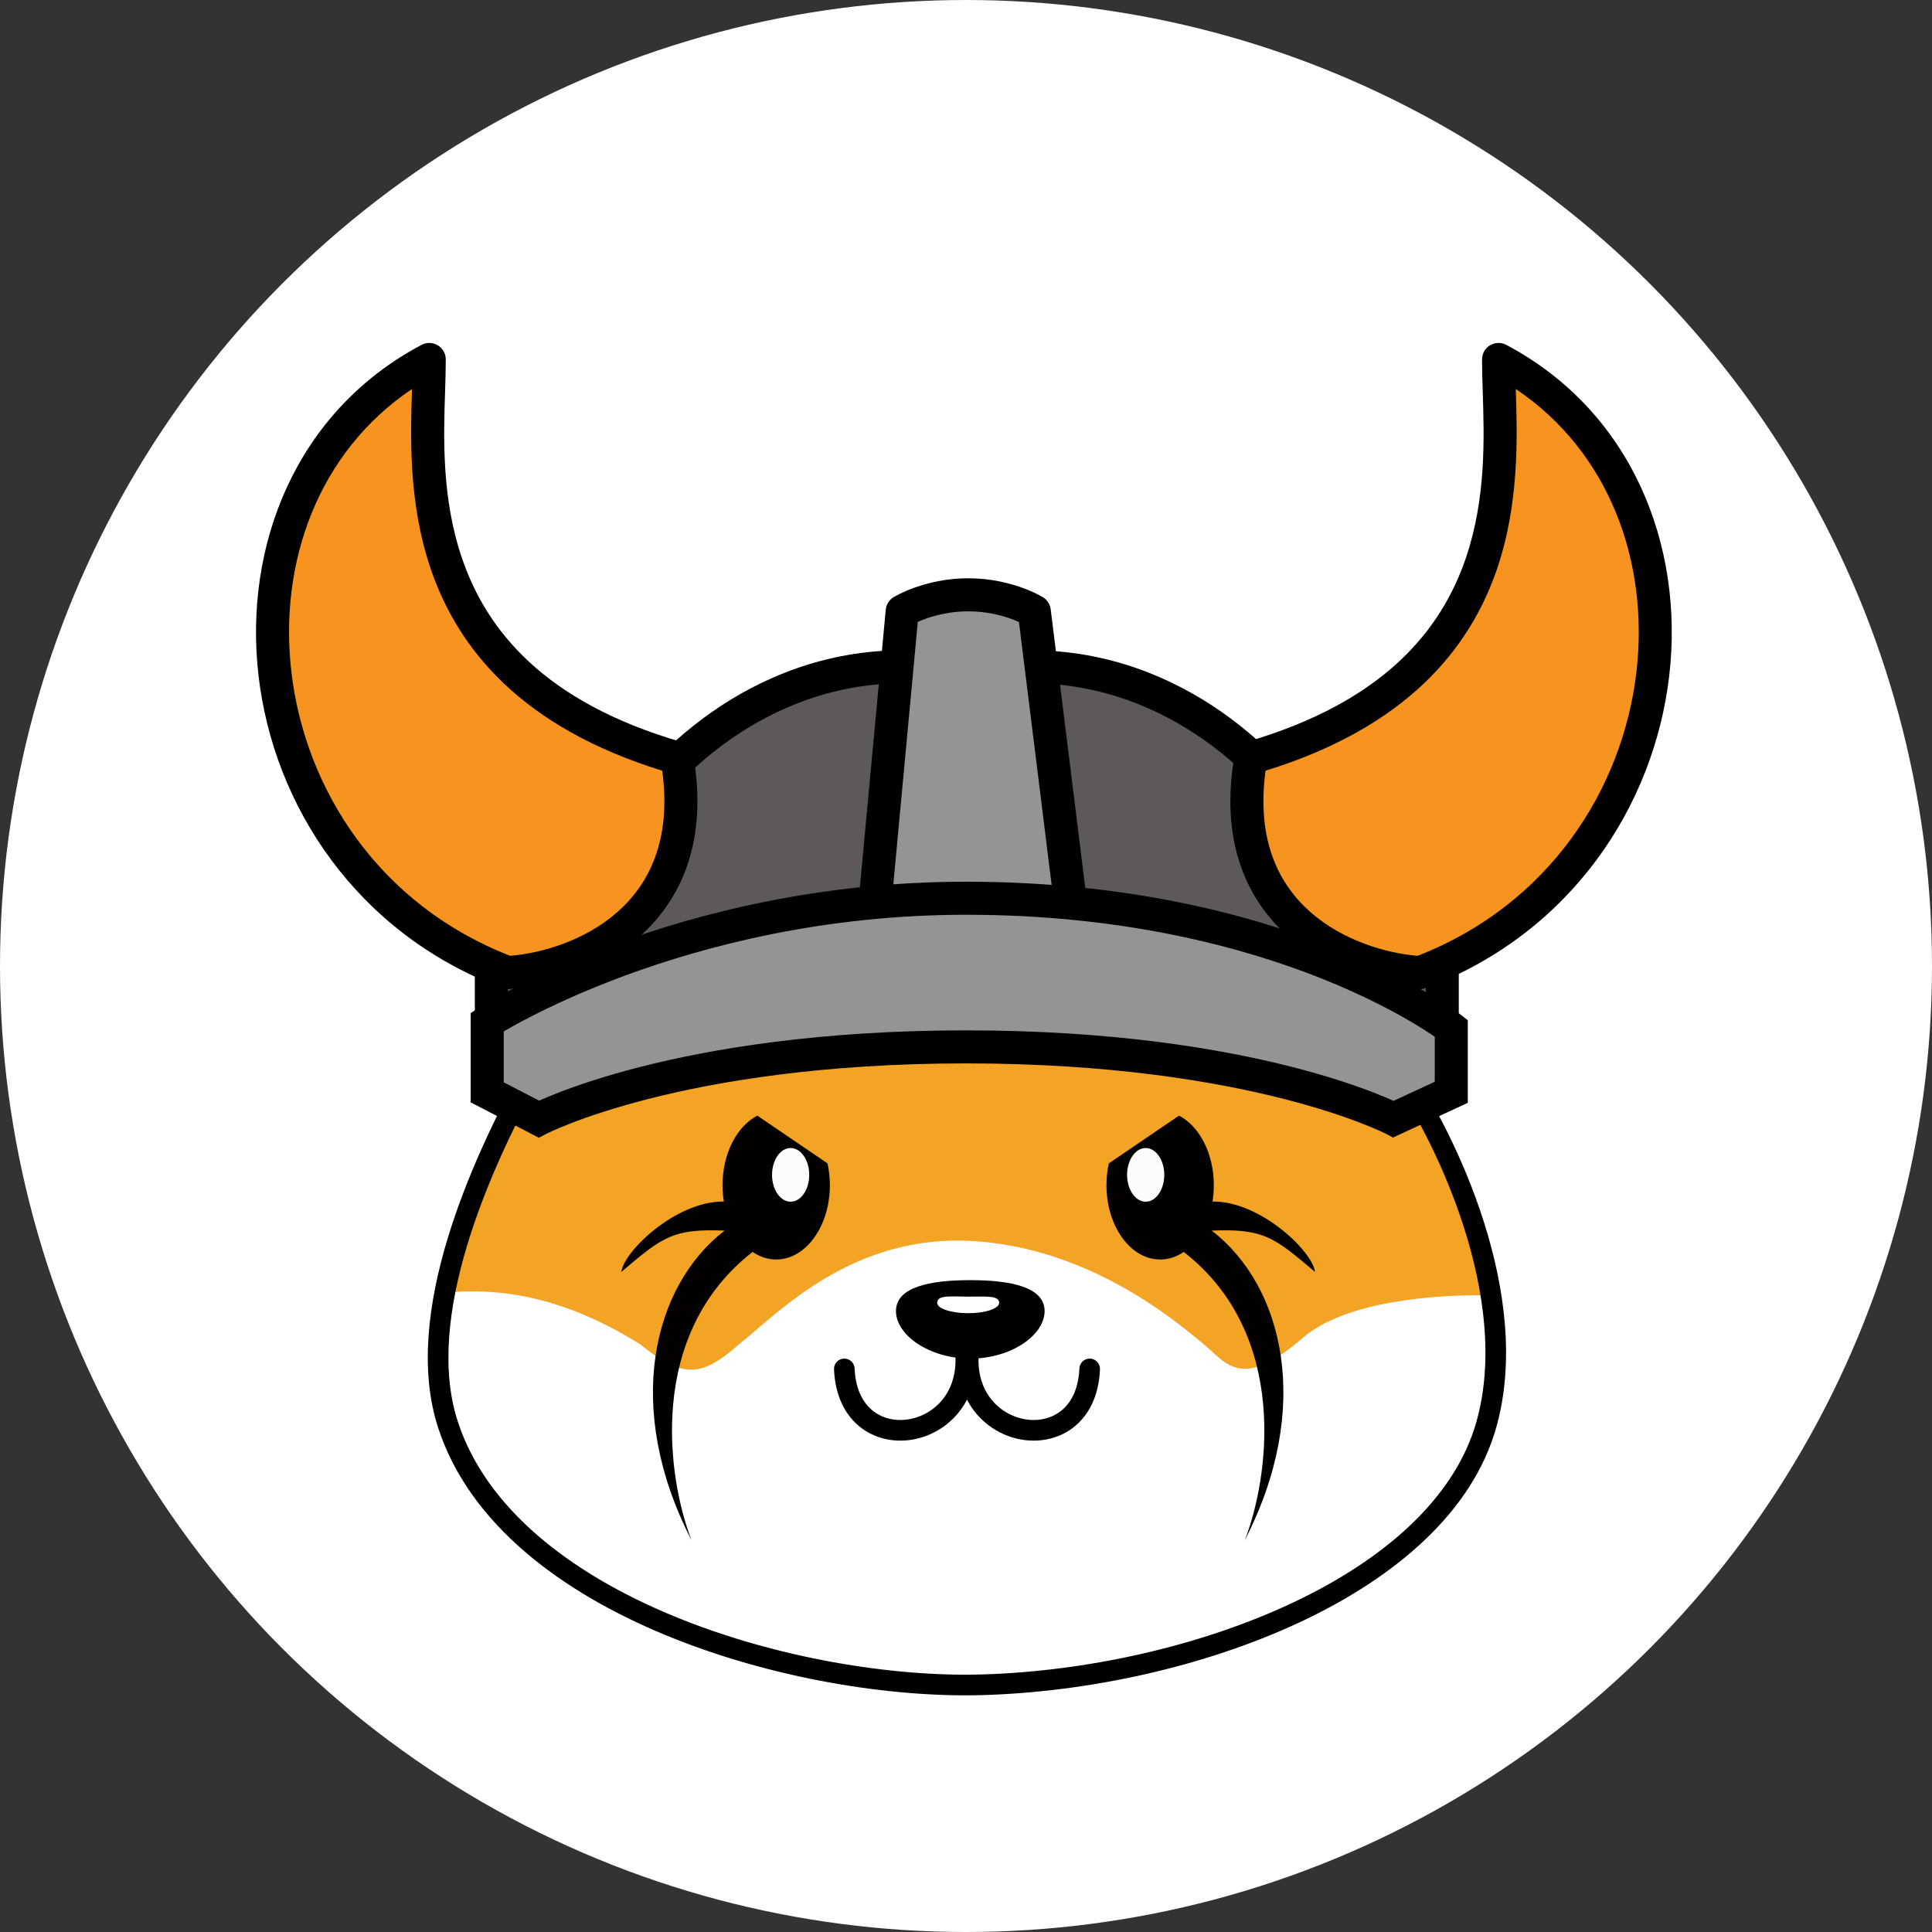 <svg width="48" height="48" viewBox="0 0 48 48" fill="none" xmlns="http://www.w3.org/2000/svg">
<rect x="0" y="0" width="48" height="48" fill="#333333" stroke="none"/>
<circle cx="24" cy="24" r="24" fill="white"/>
<path d="M12.207 25.548V23.24L15.643 20.368C16.447 19.034 18.998 16.408 22.772 16.573C23.298 16.595 23.708 16.705 24.02 16.884C24.331 16.705 24.741 16.595 25.267 16.573C29.042 16.408 31.593 19.034 32.396 20.368L35.832 23.24V25.548L25.267 23.702C24.855 23.097 24.399 22.331 24.02 21.526C23.64 22.331 23.185 23.097 22.772 23.702L12.207 25.548Z" fill="#5D5958"/>
<path fill-rule="evenodd" clip-rule="evenodd" d="M15.329 20.096C16.215 18.672 18.867 15.992 22.79 16.163C23.265 16.183 23.675 16.27 24.02 16.425C24.365 16.27 24.775 16.183 25.249 16.163C29.173 15.992 31.824 18.672 32.711 20.096L36.243 23.048V26.036L25.026 24.076L24.928 23.933C24.633 23.5 24.317 22.987 24.02 22.436C23.723 22.987 23.407 23.5 23.112 23.933L23.014 24.076L11.797 26.036V23.048L15.329 20.096ZM22.755 16.983C19.184 16.827 16.754 19.32 15.995 20.58L15.959 20.639L12.617 23.432V25.06L22.53 23.328C22.905 22.763 23.309 22.072 23.649 21.351L24.02 20.565L24.391 21.351C24.731 22.072 25.135 22.763 25.51 23.328L35.422 25.06V23.432L32.08 20.639L32.045 20.58C31.286 19.32 28.855 16.827 25.285 16.983C24.805 17.003 24.464 17.103 24.224 17.24L24.02 17.357L23.816 17.24C23.576 17.103 23.235 17.003 22.755 16.983Z" fill="black"/>
<path d="M22.414 15.188L21.645 23.445H26.722L25.696 15.188C25.696 15.188 25.03 14.777 24.055 14.777C23.081 14.777 22.414 15.188 22.414 15.188Z" fill="#949496"/>
<path fill-rule="evenodd" clip-rule="evenodd" d="M22.802 15.451C22.858 15.426 22.927 15.398 23.007 15.369C23.262 15.279 23.625 15.188 24.055 15.188C24.485 15.188 24.849 15.279 25.104 15.369C25.187 15.399 25.259 15.428 25.316 15.454L26.258 23.035H22.095L22.802 15.451ZM25.697 15.188L25.912 14.838C26.018 14.904 26.088 15.014 26.104 15.137L27.129 23.395C27.144 23.512 27.108 23.629 27.03 23.717C26.952 23.805 26.84 23.856 26.722 23.856H21.645C21.529 23.856 21.419 23.807 21.341 23.722C21.264 23.636 21.225 23.522 21.236 23.407L22.006 15.15C22.017 15.021 22.089 14.906 22.199 14.838L22.414 15.188C22.199 14.838 22.199 14.838 22.199 14.838L22.199 14.838L22.2 14.838L22.201 14.837L22.204 14.835C22.207 14.834 22.21 14.832 22.214 14.829C22.222 14.825 22.232 14.819 22.245 14.812C22.27 14.798 22.306 14.778 22.351 14.756C22.442 14.711 22.57 14.653 22.732 14.596C23.053 14.482 23.511 14.367 24.055 14.367C24.6 14.367 25.057 14.482 25.379 14.596C25.54 14.653 25.669 14.711 25.759 14.756C25.804 14.778 25.84 14.798 25.866 14.812C25.878 14.819 25.889 14.825 25.896 14.829C25.9 14.832 25.903 14.834 25.906 14.835L25.909 14.837L25.91 14.838L25.911 14.838L25.911 14.838C25.911 14.838 25.912 14.838 25.697 15.188Z" fill="black"/>
<path d="M31.076 18.829C38.154 16.777 37.231 11.289 37.231 8.93C43.129 12.059 42.206 21.547 35.282 24.163C33.589 24.06 30.379 22.85 31.076 18.829Z" fill="#F7941F"/>
<path fill-rule="evenodd" clip-rule="evenodd" d="M37.019 8.579C37.143 8.505 37.296 8.5 37.423 8.568C40.55 10.226 41.847 13.562 41.472 16.786C41.097 20.013 39.047 23.179 35.427 24.547C35.373 24.567 35.315 24.576 35.257 24.573C34.347 24.517 33.025 24.168 32.011 23.273C30.971 22.355 30.3 20.902 30.672 18.759C30.699 18.604 30.811 18.479 30.962 18.435C34.382 17.444 35.812 15.65 36.419 13.863C36.923 12.381 36.875 10.89 36.838 9.718C36.829 9.435 36.821 9.171 36.821 8.93C36.821 8.786 36.896 8.653 37.019 8.579ZM37.659 9.664C37.698 10.833 37.749 12.501 37.196 14.127C36.512 16.139 34.924 18.071 31.442 19.148C31.208 20.881 31.777 21.971 32.554 22.658C33.364 23.372 34.442 23.683 35.22 23.747C38.472 22.482 40.317 19.62 40.657 16.692C40.974 13.966 39.987 11.227 37.659 9.664Z" fill="black"/>
<path d="M16.819 18.829C9.742 16.777 10.665 11.289 10.665 8.93C4.767 12.059 5.69 21.547 12.614 24.163C14.306 24.06 17.517 22.85 16.819 18.829Z" fill="#F7941F"/>
<path fill-rule="evenodd" clip-rule="evenodd" d="M10.876 8.579C10.753 8.505 10.6 8.5 10.473 8.568C7.346 10.226 6.049 13.562 6.423 16.786C6.798 20.013 8.849 23.179 12.469 24.547C12.523 24.567 12.581 24.576 12.639 24.573C13.548 24.517 14.87 24.168 15.884 23.273C16.924 22.355 17.595 20.902 17.224 18.759C17.197 18.604 17.084 18.479 16.933 18.435C13.513 17.444 12.084 15.65 11.476 13.863C10.973 12.381 11.02 10.89 11.058 9.718C11.067 9.435 11.075 9.171 11.075 8.93C11.075 8.786 11 8.653 10.876 8.579ZM10.237 9.664C10.197 10.833 10.146 12.501 10.699 14.127C11.383 16.139 12.971 18.071 16.453 19.148C16.688 20.881 16.119 21.971 15.341 22.658C14.532 23.372 13.453 23.683 12.675 23.747C9.423 22.482 7.579 19.62 7.239 16.692C6.922 13.966 7.909 11.227 10.237 9.664Z" fill="black"/>
<path d="M11.13 35.395C10.244 32.677 11.951 28.933 13.181 26.676L24.414 24.778L34.825 26.676C35.902 28.249 37.831 32.194 36.928 35.395C35.8 39.395 29.594 41.703 24.414 41.857C19.9 41.991 12.617 39.959 11.13 35.395Z" fill="white"/>
<path d="M11.049 32.121C12.872 31.926 14.494 32.516 15.9 33.395C16.977 34.267 17.438 34.215 18.362 33.395C18.489 33.297 18.637 33.17 18.806 33.025C19.798 32.176 21.522 30.699 24.106 30.83C26.985 30.977 29.121 32.748 29.808 33.317C29.843 33.346 29.874 33.372 29.901 33.395C29.972 33.452 30.038 33.513 30.105 33.574C30.573 34.003 31.016 34.409 32.363 33.241C33.412 32.332 35.628 32.153 37.044 32.183C36.679 29.904 35.556 27.743 34.825 26.676L24.414 24.778L13.182 26.676C12.401 28.107 11.43 30.135 11.049 32.121Z" fill="#F3A425"/>
<path fill-rule="evenodd" clip-rule="evenodd" d="M24.415 24.518L34.976 26.443L35.036 26.531C35.588 27.336 36.351 28.738 36.863 30.347C37.374 31.953 37.645 33.796 37.174 35.465C36.58 37.571 34.666 39.192 32.299 40.301C29.923 41.414 27.042 42.036 24.421 42.114C22.129 42.182 19.144 41.701 16.539 40.625C13.942 39.553 11.664 37.863 10.886 35.474C10.419 34.041 10.641 32.364 11.116 30.788C11.593 29.206 12.337 27.688 12.956 26.553L13.016 26.444L24.415 24.518ZM13.347 26.908C12.748 28.016 12.055 29.452 11.607 30.936C11.143 32.476 10.955 34.03 11.373 35.316C12.082 37.491 14.19 39.1 16.735 40.151C19.271 41.199 22.184 41.667 24.406 41.601C26.965 41.525 29.776 40.916 32.081 39.836C34.394 38.753 36.146 37.22 36.681 35.325C37.113 33.794 36.871 32.063 36.374 30.503C35.897 29.004 35.194 27.69 34.673 26.909L24.412 25.039L13.347 26.908Z" fill="black"/>
<path fill-rule="evenodd" clip-rule="evenodd" d="M17.951 29.446C17.951 28.655 18.31 27.98 18.815 27.717L20.559 28.904C20.597 29.075 20.618 29.257 20.618 29.446C20.618 30.465 20.021 31.292 19.284 31.292C19.074 31.292 18.875 31.225 18.698 31.104C16.056 33.159 16.585 36.733 17.181 38.267C15.489 34.985 16.207 31.959 18.002 30.574C16.72 30.523 16.463 30.728 15.438 31.6C15.487 31.104 16.784 29.84 17.983 29.851C17.962 29.72 17.951 29.585 17.951 29.446Z" fill="#020100"/>
<ellipse cx="19.643" cy="29.189" rx="0.462" ry="0.667" fill="#FCFCFC"/>
<path fill-rule="evenodd" clip-rule="evenodd" d="M30.157 29.446C30.157 28.655 29.798 27.98 29.293 27.717L27.548 28.904C27.51 29.075 27.49 29.257 27.49 29.446C27.49 30.465 28.087 31.292 28.823 31.292C29.034 31.292 29.233 31.225 29.41 31.104C32.051 33.159 31.523 36.733 30.926 38.267C32.619 34.985 31.901 31.959 30.105 30.574C31.388 30.523 31.644 30.728 32.67 31.6C32.62 31.104 31.323 29.84 30.125 29.851C30.146 29.72 30.157 29.585 30.157 29.446Z" fill="#020100"/>
<ellipse rx="0.462" ry="0.667" transform="matrix(-1 0 0 1 28.464 29.189)" fill="#FCFCFC"/>
<path fill-rule="evenodd" clip-rule="evenodd" d="M24.025 33.098C23.987 33.087 23.946 33.084 23.905 33.092C23.765 33.118 23.674 33.252 23.7 33.391C23.904 34.482 23.279 35.12 22.625 35.253C22.293 35.321 21.958 35.257 21.705 35.065C21.456 34.876 21.256 34.54 21.233 34C21.227 33.858 21.108 33.748 20.966 33.754C20.825 33.76 20.715 33.88 20.721 34.021C20.749 34.686 21.004 35.177 21.395 35.474C21.782 35.767 22.271 35.848 22.727 35.756C23.257 35.648 23.75 35.305 24.025 34.774C24.3 35.305 24.793 35.648 25.323 35.756C25.779 35.848 26.269 35.767 26.655 35.474C27.046 35.177 27.301 34.686 27.329 34.021C27.335 33.88 27.225 33.76 27.084 33.754C26.942 33.748 26.823 33.858 26.817 34C26.794 34.54 26.594 34.876 26.345 35.065C26.092 35.257 25.758 35.321 25.425 35.253C24.771 35.12 24.146 34.482 24.35 33.391C24.376 33.252 24.285 33.118 24.145 33.092C24.104 33.084 24.063 33.087 24.025 33.098Z" fill="#010000"/>
<path d="M25.953 32.574C25.953 33.169 25.126 33.754 24.106 33.754C23.086 33.754 22.26 33.169 22.26 32.574C22.26 31.98 23.086 31.805 24.106 31.805C25.126 31.805 25.953 31.98 25.953 32.574Z" fill="#020100"/>
<path d="M24.824 32.369C24.824 32.511 24.479 32.626 24.055 32.626C23.63 32.626 23.285 32.511 23.285 32.369C23.285 32.164 23.63 32.215 24.055 32.215C24.479 32.215 24.824 32.177 24.824 32.369Z" fill="white"/>
<path d="M12.104 27.137V25.394C12.104 25.394 16.874 22.316 24.003 22.316C31.902 22.316 36.056 25.548 36.056 25.548V27.137L34.62 27.804C34.62 27.804 31.184 26.009 24.003 26.009C16.823 26.009 13.387 27.804 13.387 27.804L12.104 27.137Z" fill="#949496"/>
<path fill-rule="evenodd" clip-rule="evenodd" d="M15.239 23.47C17.357 22.688 20.38 21.906 24.003 21.906C28.01 21.906 31.075 22.726 33.144 23.551C34.178 23.963 34.963 24.377 35.492 24.69C35.757 24.846 35.958 24.977 36.094 25.07C36.162 25.117 36.214 25.154 36.25 25.18C36.268 25.193 36.282 25.204 36.291 25.211C36.294 25.213 36.296 25.215 36.298 25.216L36.303 25.22L36.306 25.222L36.307 25.223L36.308 25.224C36.308 25.224 36.308 25.224 36.056 25.548L36.308 25.224L36.467 25.347V27.399L34.609 28.262L34.431 28.168L34.431 28.168L34.431 28.168L34.43 28.168L34.425 28.165C34.42 28.163 34.411 28.159 34.4 28.153C34.376 28.141 34.339 28.124 34.289 28.101C34.188 28.055 34.033 27.988 33.823 27.907C33.403 27.744 32.765 27.525 31.903 27.304C30.179 26.864 27.559 26.42 24.003 26.42C20.448 26.42 17.828 26.864 16.104 27.304C15.242 27.525 14.604 27.744 14.184 27.907C13.974 27.988 13.819 28.055 13.718 28.101C13.668 28.124 13.631 28.141 13.607 28.153C13.595 28.159 13.587 28.163 13.582 28.165L13.577 28.168L13.577 28.168L13.576 28.168L13.576 28.168L13.387 28.267L11.694 27.387V25.17L11.882 25.049L12.105 25.394C11.882 25.049 11.882 25.049 11.883 25.049L11.884 25.048L11.887 25.046C11.89 25.044 11.895 25.041 11.9 25.038C11.91 25.031 11.925 25.022 11.945 25.01C11.984 24.986 12.042 24.951 12.117 24.907C12.267 24.82 12.487 24.696 12.773 24.549C13.345 24.253 14.179 23.861 15.239 23.47ZM12.515 25.625V26.889L13.395 27.346C13.51 27.295 13.674 27.224 13.888 27.141C14.337 26.967 15.006 26.738 15.901 26.509C17.691 26.052 20.379 25.599 24.003 25.599C27.628 25.599 30.317 26.052 32.106 26.509C33.001 26.738 33.67 26.967 34.119 27.141C34.34 27.227 34.508 27.299 34.622 27.351L35.646 26.876V25.758C35.641 25.755 35.636 25.751 35.63 25.747C35.509 25.664 35.323 25.543 35.075 25.396C34.579 25.103 33.831 24.709 32.84 24.313C30.857 23.523 27.895 22.727 24.003 22.727C20.498 22.727 17.572 23.484 15.523 24.24C14.499 24.618 13.695 24.996 13.15 25.278C12.877 25.418 12.669 25.535 12.53 25.616C12.525 25.619 12.52 25.622 12.515 25.625Z" fill="black"/>
</svg>
